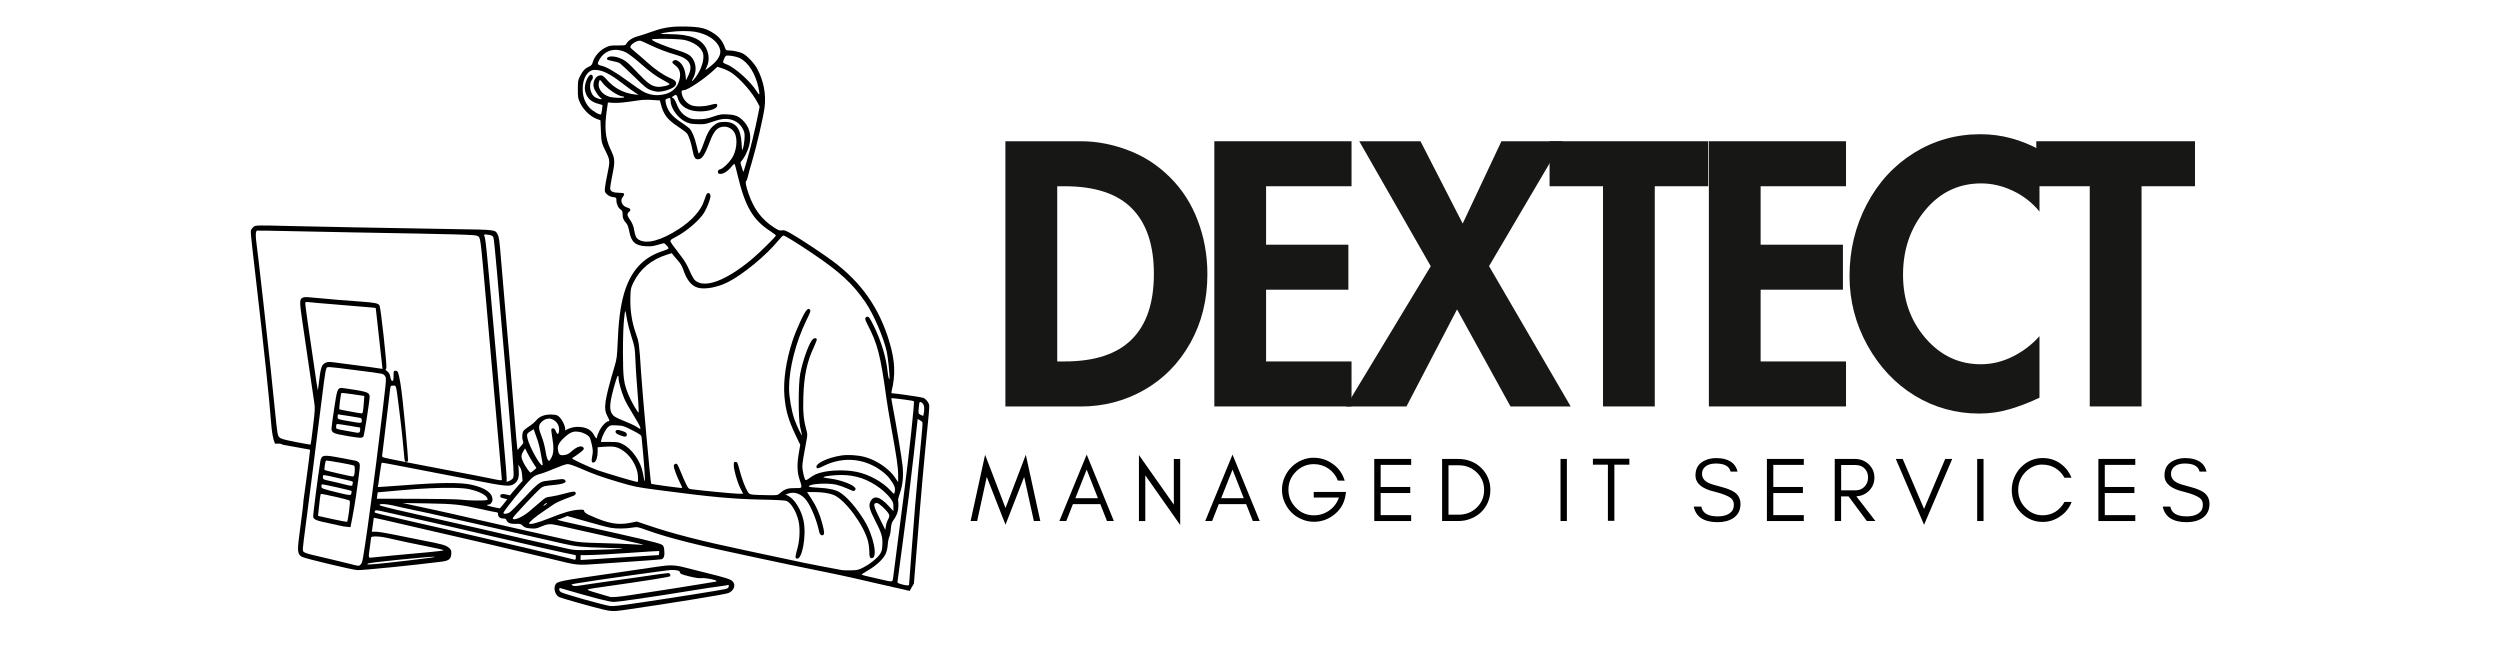 <?xml version="1.0" encoding="utf-8"?>
<!-- Generator: Adobe Illustrator 30.0.0, SVG Export Plug-In . SVG Version: 9.03 Build 0)  -->
<svg version="1.0" id="Layer_1" xmlns="http://www.w3.org/2000/svg" xmlns:xlink="http://www.w3.org/1999/xlink" x="0px" y="0px"
	 viewBox="0 0 500 129" style="enable-background:new 0 0 500 129;" xml:space="preserve">
<style type="text/css">
	.st0{clip-path:url(#SVGID_00000083055690905586283040000010618849127671299224_);}
	.st1{clip-path:url(#SVGID_00000176722221192588839520000012893132315064839823_);}
	.st2{clip-path:url(#SVGID_00000160164425546242999110000016831228178213128861_);}
	.st3{clip-path:url(#SVGID_00000096738390880427034520000004242705360298245295_);}
	.st4{fill:#171716;}
	.st5{clip-path:url(#SVGID_00000131343293967643736110000017513946768110207628_);}
</style>
<path d="M123.93,87.02c-0.64-0.26-0.82-0.41-0.82-0.68c-0.01-0.44,0.53-0.46,1.55-0.07c0.57,0.22,0.7,0.34,0.7,0.65
	C125.37,87.42,124.99,87.45,123.93,87.02z"/>
<path d="M69.41,87.19c-2.77-0.47-3.11-0.64-3.11-1.49c0-0.22,0.24-2.01,0.53-3.96c0.56-3.79,0.69-4.15,1.48-4.15
	c0.22,0,1.45,0.18,2.74,0.39c2.47,0.41,2.88,0.6,2.88,1.38c0,0.81-1.09,7.78-1.24,7.95C72.39,87.65,72.04,87.64,69.41,87.19z
	 M72.03,86.02c0.03-0.28,0.01-0.51-0.04-0.51s-1.07-0.17-2.29-0.39c-1.21-0.21-2.27-0.35-2.34-0.3c-0.08,0.05-0.14,0.28-0.14,0.53
	c0,0.44,0.02,0.45,1.44,0.7c0.79,0.14,1.76,0.31,2.14,0.39C71.83,86.64,71.97,86.59,72.03,86.02z M72.36,84.12
	c0-0.35-0.08-0.48-0.35-0.55c-0.35-0.08-4.24-0.7-4.4-0.7c-0.05,0-0.08,0.21-0.08,0.46c0,0.54-0.07,0.51,2.34,0.92
	C72.3,84.68,72.36,84.68,72.36,84.12z M72.57,82.36c0.05-0.19,0.14-0.98,0.19-1.76l0.1-1.41l-2.23-0.33
	c-1.22-0.18-2.28-0.3-2.34-0.27c-0.13,0.08-0.52,3.16-0.41,3.27c0.07,0.07,3.84,0.77,4.42,0.82C72.41,82.71,72.53,82.56,72.57,82.36
	z"/>
<path d="M70.09,105.44l-1.41-0.16c-0.33-0.04-1.65-0.38-2.93-0.64c-2.42-0.5-2.94-0.7-3.11-1.22c-0.08-0.24,0.92-8.02,1.41-11.05
	c0.23-1.42,0.53-1.47,4.04-0.8c1.28,0.24,2.59,0.49,2.92,0.55c0.37,0.06,0.67,0.24,0.83,0.47c0.23,0.35,0.18,0.81-0.62,6.48
	C70.73,102.44,70.09,105.44,70.09,105.44z M69.81,102.26c0.17-1.26,0.21-2.04,0.12-2.14c-0.18-0.18-5.66-1.44-5.77-1.33
	c-0.08,0.08-0.28,1.56-0.45,3.37l-0.1,1.02l2.86,0.63c1.57,0.35,2.91,0.59,2.97,0.54C69.49,104.3,69.66,103.36,69.81,102.26z
	 M70.28,98.65c0.05-0.21,0.06-0.43,0.02-0.47c-0.09-0.09-5.49-1.31-5.81-1.31c-0.14,0-0.22,0.16-0.22,0.39c0,0.44,0.17,0.5,3.5,1.31
	C70.13,99.13,70.16,99.13,70.28,98.65z M70.49,96.96c0-0.12,0.04-0.32,0.09-0.45c0.07-0.18-0.19-0.29-1.13-0.49
	c-0.67-0.15-1.74-0.39-2.38-0.54c-0.64-0.16-1.47-0.33-1.83-0.39c-0.66-0.11-0.66-0.1-0.66,0.34c0,0.45,0.01,0.46,1.59,0.8
	c0.88,0.19,2.08,0.47,2.69,0.64C70.21,97.22,70.49,97.24,70.49,96.96z M70.86,94.96c0.05-0.19,0.09-0.68,0.1-1.08
	c0-0.56-0.06-0.75-0.27-0.81c-0.79-0.23-5.35-1.03-5.48-0.95c-0.16,0.1-0.41,1.76-0.28,1.89c0.09,0.09,5.17,1.26,5.58,1.29
	C70.66,95.31,70.81,95.16,70.86,94.96z"/>
<g>
	<defs>
		<rect id="SVGID_1_" x="185.33" y="118" width="0.67" height="1.33"/>
	</defs>
	<clipPath id="SVGID_00000130622275904900912150000003551658920863810443_">
		<use xlink:href="#SVGID_1_"  style="overflow:visible;"/>
	</clipPath>
	<g style="clip-path:url(#SVGID_00000130622275904900912150000003551658920863810443_);">
		<path d="M185.94,118.51c-0.02,0.05-0.03,0.1-0.04,0.15c0.01,0,0.01,0,0.02,0.01C185.94,118.61,185.95,118.56,185.94,118.51
			C185.94,118.51,185.94,118.51,185.94,118.51z"/>
	</g>
</g>
<g>
	<defs>
		<rect id="SVGID_00000101805993143733671710000001034339191115239072_" x="50" y="5.3" width="136" height="114.04"/>
	</defs>
	<clipPath id="SVGID_00000172401461665117775430000015882357678342408625_">
		<use xlink:href="#SVGID_00000101805993143733671710000001034339191115239072_"  style="overflow:visible;"/>
	</clipPath>
	<g style="clip-path:url(#SVGID_00000172401461665117775430000015882357678342408625_);">
		<path d="M136.17,5.3c-2.31,0.01-3.91,0.33-6.17,1.16c-0.83,0.31-1.95,0.67-2.49,0.81c-1.02,0.27-1.97,0.9-2.23,1.48
			c-0.15,0.32-0.26,0.34-1.75,0.34c-1.47-0.01-1.66,0.03-2.51,0.46c-1.1,0.56-2.11,1.72-2.43,2.78c-0.18,0.62-0.31,0.78-0.84,1.02
			c-0.78,0.35-1.18,0.78-1.74,1.88c-0.41,0.79-0.44,0.98-0.44,2.64c0,1.7,0.03,1.84,0.51,2.82c0.64,1.3,2.01,2.62,3.19,3.06
			l0.82,0.31l0.09,2.16c0.1,2.3,0.13,2.39,1.08,4.3c0.74,1.49,0.75,1.78,0.21,4.33c-0.22,1.05-0.44,2.28-0.48,2.72
			c-0.08,0.74-0.05,0.85,0.38,1.27c0.32,0.32,0.69,0.49,1.19,0.57c0.7,0.1,0.72,0.13,0.72,0.64c0,0.74,0.36,1.54,0.84,1.85
			c0.33,0.22,0.4,0.39,0.4,0.96c0,0.76,0.17,1.17,0.72,1.76c0.25,0.27,0.44,0.78,0.6,1.62c0.42,2.19,1.22,2.9,3.39,3.01
			c0.91,0.05,1.46-0.02,2.28-0.27c0.59-0.18,1.16-0.33,1.26-0.33c0.21,0,0.93,0.78,0.94,1.02c0,0.09-0.57,0.35-1.28,0.58
			c-3.88,1.26-6.34,4.01-7.64,8.51c-0.72,2.51-1.1,5.49-1.28,10.18c-0.09,2.24-0.17,2.87-0.54,4.12c-2.12,7.22-2.33,8.66-1.46,10.24
			c0.42,0.78,0.45,0.95,0.17,0.95c-0.44,0-1.37,0.99-1.82,1.94c-0.26,0.54-0.47,1.1-0.47,1.23c0,0.41-0.21,0.28-0.54-0.33
			c-0.42-0.78-1.06-1.51-2.69-1.69c-1.65-0.19-2.85,0.52-3.16,0.72c0.29-0.48-0.7-2.99-1.92-3.15c-1.29-0.17-2.88-0.09-3.86,1.12
			c-0.28,0.34-0.91,0.87-1.39,1.17s-0.99,0.71-1.14,0.92c-0.28,0.43-0.33,1.41-0.1,2.01c0.1,0.28,0.09,0.45-0.04,0.59
			c-0.1,0.11-0.38,0.43-0.61,0.71l-0.42,0.51l-0.08-0.51c-0.05-0.28-0.27-2.68-0.48-5.33c-0.45-5.58-1.1-13.16-1.86-21.77
			c-0.3-3.33-0.68-7.81-0.85-9.95c-0.37-4.5-0.43-4.98-0.73-5.56c-0.49-0.95-0.3-0.93-8.58-1.06c-15.46-0.26-26.45-0.46-33-0.62
			c-6.17-0.16-6.77-0.15-7.13,0.09c-0.21,0.14-0.46,0.42-0.56,0.62c-0.18,0.38-0.18,0.35,0.95,10.11
			c1.69,14.58,2.64,23.54,2.98,28.07c0.18,2.39,0.39,3.6,0.81,4.64h0.68c0.07,0,0.15-0.01,0.22-0.01c0.04,0,0.08,0,0.12,0.01
			c0.11,0.02,0.21,0.05,0.31,0.09c0.24,0.09,0.11,0.14,0.22,0.09c0.03,0.02,0.07,0.03,0.1,0.05l0.16,0.03
			c0.3,0.06,1.6,0.29,2.88,0.52l2.33,0.42l-0.05,0.55c-0.12,1.36-1.28,9.7-1.28,9.7c0,0.49-0.18,1.97-0.86,7.17
			c-0.39,2.92-0.29,3.57,0.61,4.03c0.72,0.36,10.17,2.62,11.07,2.64c1.2,0.03,11.3-0.99,16.89-1.7c1.46-0.19,1.87-0.57,1.87-1.77
			c0-0.48-0.09-0.68-0.48-1c-0.61-0.52-1.37-0.73-5.28-1.48c-1.76-0.34-4.37-0.86-5.81-1.17c-1.44-0.3-3.01-0.55-3.48-0.55h-0.86
			l0.09-0.51c0.05-0.28,0.13-0.91,0.19-1.4c0.06-0.49,0.12-0.9,0.15-0.9c0.08,0,4.27,0.95,6.15,1.4c1.07,0.26,3.34,0.78,5.06,1.17
			c6.71,1.52,17.58,4.06,24.36,5.7c5.53,1.34,4.76,1.27,10.04,0.91c8.23-0.55,11.51-0.8,11.88-0.87c0.5-0.11,0.7-0.75,0.58-1.82
			c-0.09-0.78-0.17-0.93-0.55-1.13c-0.7-0.36-4.18-1.19-16.41-3.89c-3.28-0.72-4.3-0.97-4.4-1.07c-0.05-0.05,0.03-0.09,0.18-0.09
			c0.15,0,0.61-0.15,1.03-0.33l0.76-0.32l2.46,0.7c3.71,1.06,5.33,1.49,6.26,1.66c1.12,0.2,2.89,0.19,4.2-0.03
			c1.07-0.18,1.08-0.18,2.84,0.45c4.62,1.66,10.06,3.03,22.47,5.64c2.4,0.51,5.2,1.1,6.22,1.32c1.03,0.22,3.92,0.82,6.43,1.32
			c2.51,0.51,5.45,1.13,6.54,1.39c1.09,0.26,3.38,0.79,5.09,1.17c1.92,0.42,4.14,0.94,5.97,1.36c0.24-0.49,0.54-0.95,0.82-1.43
			l0.05-0.44c0.05-0.57,0.34-4.15,0.65-7.96c0.8-10.17,1.32-15.93,2.27-25.3c0.1-0.96,0.14-1.91,0.09-2.11
			c-0.14-0.53-0.7-1.2-1.17-1.38c-0.35-0.14-5.64-0.91-6.22-0.91c-0.16,0-0.18-0.11-0.11-0.43c0.82-3.27,0.68-6.15-0.48-9.97
			c-2.03-6.7-5.59-11.77-11.21-15.97c-2.08-1.55-6.41-4.42-8.33-5.52c-1.18-0.67-1.46-0.78-1.92-0.69c-0.46,0.09-0.69,0-1.67-0.64
			c-2.36-1.54-3.91-3.59-4.96-6.59c-0.59-1.67-0.74-2.53-0.47-2.7c0.07-0.04,0.22-0.48,0.33-0.98s0.46-1.78,0.79-2.84
			c0.89-2.94,2.31-9.12,2.52-10.89c0.31-2.64-0.19-5.24-1.46-7.65c-0.58-1.11-2.11-2.73-2.96-3.12c-0.66-0.31-1.94-0.58-2.76-0.58
			c-0.53,0-0.58-0.04-0.83-0.75c-0.4-1.11-1.11-1.99-2.18-2.68c-1.56-1.01-2.61-1.27-5.49-1.35C136.84,5.31,136.49,5.3,136.17,5.3z
			 M136.59,6.21c1.93,0,2.85,0.14,4.13,0.61c1.8,0.67,3.07,1.9,3.32,3.2c0.17,0.92-0.44,2.01-1.73,3.06c-0.6,0.49-1.14,0.9-1.19,0.9
			c-0.05,0,0.06-0.29,0.24-0.65c0.52-0.99,0.48-2.43-0.08-3.58c-0.99-2.01-3.23-2.9-7.33-2.92c-1.02,0-1.82-0.04-1.78-0.08
			C132.38,6.54,135.07,6.21,136.59,6.21z M132.17,7.76c1.65-0.01,3.94,0.07,4.67,0.22c1.81,0.39,3.29,1.39,3.72,2.53
			c0.42,1.1-0.23,3.36-1.44,4.95c-0.69,0.92-0.97,1-0.48,0.14c0.87-1.56,0.53-3.61-0.77-4.56c-0.34-0.24-1.22-0.64-1.96-0.86
			c-2.83-0.88-5.69-2.05-5.54-2.28C130.42,7.81,131.18,7.77,132.17,7.76z M128.02,8.14c0.05,0.01,0.09,0.01,0.13,0.03
			c0.18,0.05,1.04,0.43,1.89,0.84c1.62,0.78,3.55,1.51,5.14,1.95c2.76,0.78,3.51,2.07,2.45,4.23l-0.43,0.88l-0.09-1.01
			c-0.14-1.51-0.88-2.71-1.88-3.03c-0.32-0.1-0.76,0.16-0.76,0.45c0.01,0.1,0.25,0.35,0.55,0.57c1.05,0.75,1.28,1.89,0.68,3.49
			c-0.39,1.02-1.25,1.83-2.31,2.17c-1.6,0.51-3.12,0.41-4.55-0.28c-0.47-0.23-1.94-1.22-3.26-2.2c-2.43-1.8-4.37-2.92-5.38-3.11
			c-0.73-0.14-0.8-0.39-0.31-1.22c1.11-1.9,3.19-2.45,5.32-1.41c0.44,0.22,1.59,1.08,2.54,1.91c2.34,2.04,3.41,2.84,4.85,3.6
			c0.67,0.36,1.26,0.71,1.3,0.78c0.16,0.25-1.62,0.68-2.44,0.58c-1.18-0.14-1.91-0.67-4.08-2.96c-1.62-1.72-2.17-2.2-2.98-2.59
			c-1.49-0.73-3.22-0.69-2.97,0.08c0.03,0.08,0.49,0.22,1.05,0.32c0.55,0.09,1.18,0.27,1.39,0.38c0.21,0.12,1.51,1.31,2.88,2.65
			c2.15,2.11,2.61,2.49,3.39,2.78c0.49,0.19,1.16,0.33,1.48,0.33c1.29-0.01,3.16-0.69,3.47-1.26c0.33-0.61,0.06-0.99-1-1.45
			c-1.41-0.6-3.1-1.76-4.71-3.23c-0.76-0.69-1.82-1.61-2.35-2.03c-0.54-0.42-0.97-0.85-0.97-0.96
			C126.07,8.89,127.34,8.08,128.02,8.14z M145.45,11.11c0.59-0.04,1.96,0.23,2.53,0.52c1.7,0.87,3.07,3.03,3.7,5.84
			c0.34,1.56,0.25,1.78-0.35,0.79c-1.2-1.96-4.39-4.81-6.02-5.39c-0.33-0.11-0.63-0.29-0.67-0.38c-0.09-0.24,0.37-1.27,0.6-1.35
			C145.3,11.13,145.37,11.12,145.45,11.11z M143.47,13.36l0.99,0.31c0.55,0.17,1.38,0.57,1.85,0.89c1.77,1.2,4.2,3.99,5.23,6.01
			l0.39,0.75l-0.25,1.27c-0.59,3.06-1.62,7.3-2.36,9.75c-0.3,0.98-0.57,1.86-0.59,1.94c-0.06,0.19-0.16-0.06-0.46-1.08
			c-0.22-0.72-0.21-0.79,0.08-1.06c0.17-0.16,0.51-0.69,0.76-1.18c1.38-2.73,1.23-5.03-0.43-6.77c-0.9-0.94-1.61-1.23-3.17-1.31
			c-1.22-0.06-1.5-0.02-2.88,0.45c-1.27,0.43-1.76,0.52-2.92,0.52c-1.23,0.01-1.51-0.05-2.2-0.42c-1.02-0.53-1.66-1.31-2.19-2.66
			c-0.27-0.67-0.54-1.11-0.73-1.18c-0.29-0.1-0.29-0.12,0.07-0.37c0.56-0.39,0.68-0.33,0.92,0.47c0.49,1.65,2.18,2.62,4.52,2.59
			c1.78-0.02,3.35-0.56,3.35-1.15c0-0.46-0.18-0.47-1.55-0.1c-1.18,0.32-2.88,0.33-3.63,0.02c-0.88-0.36-1.57-1.12-1.83-2
			c-0.24-0.81-0.16-1.02,0.4-1.03c0.71-0.02,3.9-2.14,5.79-3.88L143.47,13.36z M118.93,13.98c1.5,0,2.93,0.69,5.52,2.67
			c0.82,0.63,1.89,1.41,2.38,1.74l0.89,0.59l-0.85-0.1c-2.1-0.24-4.07-1.28-5.45-2.87c-0.68-0.79-0.91-0.94-1.32-0.94
			c-0.95,0-1.65,1.28-1.33,2.46c0.17,0.62,1.09,1.96,1.44,2.09c0.11,0.04,0.15,0.12,0.08,0.2c-0.07,0.07-0.45-0.01-0.86-0.18
			c-0.59-0.24-0.81-0.44-1.1-1c-0.43-0.84-0.41-2.13,0.04-2.63c0.35-0.39,0.22-1.15-0.19-1.07c-0.65,0.12-1.38,2.05-1.18,3.11
			c0.27,1.4,1.02,2.21,2.44,2.64l1.07,0.32l-0.1,0.88c-0.06,0.48-0.16,0.92-0.21,0.98c-0.21,0.21-1.74-0.69-2.35-1.38
			c-0.9-1.02-1.31-2.18-1.31-3.71C116.51,15.63,117.55,13.98,118.93,13.98z M119.98,16.03c0.1-0.02,0.22,0.1,0.4,0.36
			c0.75,1.14,3.23,2.88,4.12,2.88c0.18,0,0.33,0.07,0.33,0.16c0,0.23-2.14,0.17-2.96-0.08c-1.44-0.45-2.33-1.63-2.11-2.81
			C119.82,16.22,119.89,16.05,119.98,16.03z M133.93,19.6c0.15,0.01,0.17,0.17,0.18,0.59c0.05,1.47,1.45,3.41,2.98,4.16
			c0.72,0.35,1.13,0.44,2.36,0.48c1.38,0.06,1.6,0.02,3.11-0.5c1.17-0.4,1.9-0.56,2.57-0.55c1.56,0,2.88,0.8,3.5,2.13
			c0.3,0.62,0.33,0.91,0.27,1.91c-0.05,0.64-0.17,1.45-0.29,1.79c-0.2,0.61-0.2,0.6-0.3-1.01c-0.18-2.97-1.19-4.23-3.41-4.22
			c-1.07,0.01-1.52,0.17-2.25,0.81c-0.73,0.64-1.2,1.45-1.79,3.13c-0.6,1.73-1.05,2.61-1.17,2.3c-0.05-0.12-0.23-0.86-0.41-1.63
			c-0.36-1.54-0.88-2.77-1.39-3.3c-0.18-0.19-0.92-0.73-1.63-1.2c-1.97-1.3-2.82-2.39-3.12-4.02c-0.1-0.53-0.07-0.6,0.3-0.74
			C133.69,19.65,133.83,19.6,133.93,19.6z M129.57,19.95c0.26,0.01,0.53,0.02,0.82,0.04l1.59,0.1l0.16,0.64
			c0.54,2.14,1.32,3.19,3.42,4.56c0.81,0.53,1.64,1.16,1.83,1.4c0.39,0.47,0.84,1.88,1.14,3.46c0.24,1.29,0.49,1.71,1.06,1.71
			c0.81,0,1.36-0.82,2.39-3.56c0.82-2.19,1.57-2.97,2.88-2.97c0.84,0,1.62,0.47,2.04,1.22c0.71,1.26,0.42,3.76-0.6,5.23
			c-0.66,0.96-1.73,1.94-2.25,2.08c-0.36,0.09-0.47,0.21-0.47,0.5c0,0.31,0.09,0.39,0.46,0.42c0.6,0.06,1.54-0.55,2.26-1.45
			c0.35-0.44,0.58-0.61,0.64-0.49c0.06,0.1,0.3,0.99,0.53,1.98c1.55,6.52,3.07,9.13,6.66,11.46c0.58,0.38,1.05,0.74,1.05,0.82
			c0,0.22-3.21,3.4-4.76,4.7c-2.95,2.48-5.8,4.18-7.92,4.71c-1.61,0.4-2.77,0.24-3.53-0.48c-0.24-0.23-0.73-1.11-1.09-1.96
			c-0.47-1.1-0.97-1.96-1.77-2.97c-0.61-0.78-1.35-1.77-1.64-2.18c-0.59-0.86-0.59-0.87,0.69-1.53c2.11-1.09,4.76-3.35,5.66-4.85
			c0.62-1.04,1.27-2.73,1.27-3.35c0-0.5-0.42-0.76-0.71-0.44c-0.1,0.11-0.34,0.72-0.54,1.34c-0.6,1.93-2.46,4.03-5.05,5.7
			c-3.55,2.31-6.44,3.08-8,2.17c-0.57-0.34-0.74-0.7-0.97-2.02c-0.12-0.74-0.35-1.28-0.8-1.96c-0.55-0.81-0.6-0.98-0.45-1.31
			c0.09-0.21,0.24-0.38,0.33-0.38s0.16-0.14,0.16-0.31c0-0.22-0.16-0.35-0.62-0.47c-0.99-0.27-1.49-1.36-0.93-2.06
			c0.56-0.71,0.43-0.89-0.67-0.89c-1.18-0.01-1.73-0.25-1.8-0.81c-0.03-0.22,0.15-1.34,0.38-2.48c0.63-3.05,0.6-3.49-0.29-5.35
			c-1.1-2.31-1.29-4.43-0.72-8.24l0.18-1.19l0.87,0.07c0.96,0.08,2.39-0.05,4.77-0.42C128.07,20,128.79,19.94,129.57,19.95z
			 M51.92,46.13c0.78-0.01,2.42,0.02,4.26,0.06c2.44,0.06,8.95,0.19,14.47,0.29c21.35,0.37,24.46,0.46,24.84,0.7
			c0.64,0.42,0.55-0.21,1.69,12.6c0.3,3.33,0.65,7.32,0.78,8.86c0.29,3.34,0.93,10.65,1.79,20.18c0.34,3.83,0.62,7.03,0.62,7.11
			c0,0.21-0.27,0.18-2.26-0.24c-0.94-0.2-4.16-0.83-7.16-1.39c-7.01-1.32-13.22-2.54-13.98-2.74c-0.58-0.15-0.59-0.17-0.51-0.73
			c0.05-0.32,0.27-2.05,0.47-3.84c0.49-4.24,0.99-8.38,1.1-9.21c0.08-0.63,0.11-0.66,0.61-0.66c0.62,0,0.55-0.27,1.09,3.96
			c1.38,10.73,0.96,11.21,1.45,11.28c0.19,0.03,0.38-0.05,0.42-0.17c0.1-0.26-1.04-12.8-1.51-15.47c-0.42-2.38-0.49-2.57-0.98-2.57
			c-0.38,0-0.4,0.04-0.4,1.01c0,0.78-0.05,1.02-0.22,1.02c-0.23,0-0.3-0.16-0.48-1.05c-0.08-0.43-0.48-0.89-0.94-1.15
			c0.12-0.07,0.18-0.22,0.21-0.5c0.08-0.83-1.12-11.93-1.38-12.39c-0.23-0.43-0.99-0.58-3.73-0.77c-2.59-0.18-6.78-0.52-9.62-0.8
			c-1.54-0.15-1.81-0.14-2.14,0.08c-0.51,0.33-0.5,0.9,0.09,4.91c0.26,1.76,0.85,5.81,1.32,9.02c0.46,3.21,0.93,6.35,1.03,6.99
			c0.17,1.04,0.14,1.58-0.24,4.74c-0.23,1.97-0.45,3.61-0.49,3.65c-0.04,0.04-1.38-0.19-2.97-0.51c-2.4-0.47-2.97-0.63-3.28-0.94
			c-0.35-0.34-0.4-0.66-0.83-4.86c-0.26-2.47-0.67-6.53-0.93-9.01c-0.54-5.21-2.58-23.31-2.8-24.8c-0.24-1.67-0.2-2.6,0.12-2.68
			C51.51,46.13,51.67,46.13,51.92,46.13z M96.99,46.89c0.08-0.01,0.18,0.01,0.32,0.02c1.02,0.12,1.22,0.21,1.38,0.62
			c0.09,0.23,0.4,3.29,0.7,6.8c0.3,3.51,0.71,8.27,0.92,10.58c1.04,11.55,2.22,25.83,2.36,28.49c0.09,1.84,0.07,2.09-0.17,2.36
			c-0.15,0.16-0.47,0.37-0.72,0.46l-0.45,0.16v-0.81c0-0.45-0.24-3.43-0.54-6.64s-0.65-7.2-0.78-8.86
			c-0.14-1.67-0.38-4.54-0.55-6.38c-0.28-3.12-0.76-8.44-1.31-14.7c-0.64-7.22-1.04-11.14-1.18-11.51
			C96.79,47.04,96.76,46.9,96.99,46.89z M156.68,47.1c0.29,0,2.65,1.45,5.65,3.47c5.65,3.8,8.2,6.14,10.78,9.91
			c1.62,2.38,3.67,7.15,4.26,9.94c0.21,1.02,0.55,4.17,0.54,5.07c-0.01,0.82-0.26,0.09-0.38-1.09c-0.28-2.84-1.29-6.19-2.77-9.21
			c-0.84-1.71-1.04-1.96-1.41-1.82c-0.43,0.17-0.4,0.48,0.15,1.53c2.02,3.87,2.6,6.12,3.79,14.79c0.18,1.29,0.6,3.84,0.94,5.68
			c1.08,5.89,1.4,8.11,1.4,9.61v1.46l-0.64-0.95c-1.19-1.79-3.79-3.53-6.14-4.12c-1.42-0.36-3.28-0.47-4.59-0.27
			c-2.97,0.45-5.58,1.81-4.86,2.53c0.1,0.1,0.54-0.05,1.26-0.41c3.14-1.58,6.59-1.67,9.66-0.23c1.44,0.67,2.82,1.71,3.55,2.66
			c1.07,1.4,1.28,1.99,1.04,2.89c-0.09,0.32-0.15,0.29-0.8-0.43c-1.53-1.7-4.29-3.22-6.75-3.73c-2.67-0.55-6.34-0.34-8.21,0.48
			c-0.37,0.16-0.95,0.52-1.3,0.79c-0.36,0.29-0.68,0.43-0.76,0.35c-0.23-0.22-0.62-1.94-0.62-2.7c0-0.64,0.27-2.33,0.85-5.35
			c0.19-0.96,0.18-1.18-0.08-2.1c-0.52-1.91-0.67-3.49-0.57-6.46c0.13-4.22,0.73-7.07,2.08-9.91c0.39-0.82,0.67-1.58,0.6-1.67
			c-0.19-0.31-0.68-0.18-0.98,0.26c-0.77,1.11-1.82,4.11-2.32,6.65c-0.4,2.01-0.41,8.95-0.02,10.65c0.15,0.64,0.31,1.34,0.35,1.56
			c0.17,0.74-1.06-1.8-1.51-3.11c-0.58-1.69-1.06-4.49-1.06-6.15c0-3.96,1.35-9.26,3.46-13.58c0.85-1.75,0.92-1.94,0.69-2.17
			c-0.22-0.22-0.28-0.22-0.59,0.06c-0.52,0.46-2.1,3.88-2.87,6.21c-1.29,3.92-1.88,7.96-1.61,11.07c0.25,2.86,0.78,4.71,2.21,7.72
			l0.95,1.99l-0.28,1.62c-0.39,2.29-0.35,3.84,0.14,5.29c0.6,1.8,0.62,1.76-0.89,1.74c-1.44-0.02-2.07,0.19-2.95,0.96
			c-0.56,0.48-0.56,0.48-2.25,0.46c-3.85-0.07-3.89-0.08-4.25-0.66c-0.54-0.86-1.19-2.59-1.65-4.34c-0.4-1.52-0.46-1.66-0.8-1.66
			c-0.33,0-0.37,0.07-0.36,0.66c0,0.96,0.68,3.36,1.32,4.62l0.55,1.09h-0.92c-0.79,0-7.05-0.59-9.26-0.88
			c-0.74-0.09-0.75-0.1-1.26-1.12c-0.28-0.57-0.74-1.62-1.03-2.35c-0.29-0.73-0.6-1.41-0.7-1.52c-0.26-0.29-0.7-0.07-0.7,0.35
			c0,0.44,0.63,2.12,1.26,3.37c0.27,0.52,0.45,0.97,0.42,0.99c-0.08,0.08-6.1-0.73-6.21-0.84c-0.11-0.11-1.76-18.24-2.01-22.18
			c-0.38-5.91-0.4-6.09-1.07-7.96c-0.78-2.18-1.16-4.68-1.07-7.2c0.05-1.69,0.09-1.85,0.63-2.95c1.32-2.69,3.6-4.57,6.72-5.54
			l0.92-0.29l0.48,0.6c0.27,0.33,0.71,0.86,0.99,1.17c0.28,0.31,0.65,0.97,0.82,1.49c0.72,2.15,1.65,3.29,2.94,3.65
			c1.42,0.4,3.92-0.07,5.98-1.1c3.03-1.52,7.72-5.4,10.11-8.34C156.12,47.54,156.57,47.1,156.68,47.1z M61.39,60.39
			c0.06,0,0.12,0.01,0.19,0.02c0.24,0.04,3.03,0.29,6.19,0.54c3.17,0.26,6.12,0.51,6.57,0.55l0.8,0.09l0.09,0.73
			c0.34,2.76,1.2,11.13,1.27,11.43c0.01,0.01,0.01,0.02,0.01,0.03c-0.7-0.13-2.68-0.4-9.9-1.33c-0.8-0.1-1.11-0.08-1.54,0.12
			c-0.79,0.38-0.95,0.93-1.38,4.67c-0.05,0.45-0.11,0.8-0.14,0.77c-0.03-0.03-0.37-2.25-0.75-4.94c-0.39-2.69-0.95-6.56-1.26-8.61
			c-0.3-2.05-0.52-3.81-0.48-3.92C61.1,60.43,61.22,60.39,61.39,60.39z M125.06,62.22c0.07,0.04,0.17,0.66,0.38,1.91
			c0.1,0.6,0.48,2.03,0.85,3.19c0.64,1.97,0.68,2.24,0.78,4.43c0.05,1.28,0.16,3.14,0.24,4.12c0.08,0.98,0.23,2.86,0.32,4.17
			s0.14,2.42,0.1,2.46c-0.14,0.14-1.48-2.19-2.03-3.52c-0.97-2.37-1.1-3.38-1.11-8.55c0-2.97,0.08-5.3,0.22-6.61
			C124.94,62.73,124.99,62.19,125.06,62.22z M65.99,73.42c0.72,0.04,2.23,0.24,5.52,0.66c5.3,0.67,5.17,0.65,5.47,1.11
			c0.36,0.56,0.47-0.51-1.75,17.47c-0.39,3.12-1.16,8.85-1.7,12.74c-0.9,6.28-1.04,7.1-1.34,7.43c-0.41,0.43-0.32,0.43-2.08-0.02
			c-1.65-0.42-5.46-1.33-7.55-1.81c-0.81-0.18-1.61-0.45-1.77-0.59c-0.33-0.29-0.35-0.04,0.36-5.46c1.03-7.88,1.75-13.56,2.5-19.59
			c1.16-9.34,1.4-11.07,1.59-11.56C65.34,73.53,65.27,73.39,65.99,73.42z M123.61,75.15c0.08,0.01,0.12,0.21,0.12,0.64
			c0,0.62,0.61,2.75,1.14,3.96c0.28,0.65,1.08,2.09,1.78,3.2c0.69,1.11,1.31,2.21,1.37,2.45c0.12,0.51,0.16,0.52-0.71-0.05
			c-0.39-0.25-1.52-0.78-2.52-1.17c-1.3-0.51-1.94-0.84-2.21-1.17c-0.85-1.01-0.73-2.43,0.59-6.88
			C123.36,75.47,123.52,75.15,123.61,75.15z M178.49,79.64c0.88,0.06,4.17,0.49,4.28,0.59c0.18,0.15-0.9,10.16-2.07,19.28
			c-0.17,1.33-0.56,4.27-0.85,6.53c-0.3,2.27-0.68,5.28-0.86,6.69c-0.17,1.41-0.35,2.79-0.4,3.07c-0.09,0.59-0.2,0.6-1.93,0.19
			c-0.64-0.16-1.89-0.44-2.77-0.63c-0.88-0.19-1.59-0.4-1.59-0.44c0.01-0.05,0.61-0.44,1.35-0.87c1.6-0.93,2.96-2.2,3.46-3.24
			c0.23-0.48,0.39-1.16,0.44-1.86c0.04-0.61,0.18-1.31,0.31-1.56c0.12-0.24,0.27-0.97,0.31-1.6c0.07-0.88,0.18-1.28,0.45-1.66
			c0.95-1.28,1.2-2.32,1-4.15c-0.02-0.13,0.16-0.76,0.38-1.4c0.54-1.55,0.71-3.27,0.53-5.29c-0.12-1.39-1.3-8.45-2.07-12.44
			c-0.12-0.64-0.2-1.19-0.18-1.21C178.3,79.63,178.37,79.63,178.49,79.64z M184.01,80.39c0.05-0.01,0.1,0.02,0.18,0.05
			c0.53,0.2,0.74,0.82,0.63,1.8c-0.06,0.52-0.15,0.95-0.2,0.94c-0.05-0.01-0.29-0.11-0.54-0.24c-0.43-0.23-0.43-0.24-0.33-1.35
			C183.84,80.64,183.87,80.4,184.01,80.39z M109.84,83.71c0.22,0.01,0.44,0.07,0.66,0.17c1.04,0.47,1.5,1.51,1.27,2.55
			c-0.18,0.82-0.55,0.04-0.68-0.34c-0.14-0.41-0.62-0.57-0.81-0.26c-0.05,0.08,0.02,0.77,0.15,1.52c0.37,2.11,0.32,3.38-0.16,4.19
			c-0.44,0.76-0.44,0.75-0.65,0.48c-0.22-0.27-0.31-0.61-0.58-2.17c-0.13-0.74-0.45-1.9-0.72-2.56c-0.65-1.6-0.66-2.22-0.07-2.84
			c0.43-0.44,0.9-0.69,1.38-0.72C109.69,83.71,109.77,83.71,109.84,83.71z M183.55,83.83c0.18,0.02,0.88,0.47,0.94,0.64
			c0.05,0.11-0.05,1.5-0.21,3.08c-0.31,3.07-0.97,10.23-1.23,13.29c-0.17,1.94-1.24,15.93-1.24,16.13c0,0.19-0.78,0.12-1.6-0.14
			c-0.75-0.23-0.76-0.23-0.67-0.8c0.05-0.32,0.48-3.55,0.96-7.19c0.47-3.63,1.04-7.9,1.25-9.48c0.29-2.17,1.78-15.14,1.78-15.5
			C183.51,83.84,183.53,83.83,183.55,83.83z M122.66,85.05c0.19,0.01,0.43,0.02,0.73,0.03c1.22,0.06,1.41,0.12,3.08,0.98
			c1.6,0.82,1.79,0.96,1.85,1.39c0.04,0.27,0.22,2.21,0.4,4.33c0.3,3.62,0.34,5.16,0.11,4.15c-0.05-0.21-0.17-0.84-0.27-1.4
			c-0.41-2.26-2.22-4.82-4.03-5.71c-0.8-0.4-1.03-0.43-2.62-0.43h-1.74l0.09-0.39c0.2-0.86,0.91-2.21,1.36-2.59
			C121.95,85.13,122.09,85.05,122.66,85.05z M106.75,85.84l0.1,0.34c0.06,0.19,0.3,0.88,0.55,1.54c0.25,0.66,0.56,1.84,0.69,2.64
			c0.14,0.8,0.3,1.71,0.38,2.03c0.08,0.32,0.08,0.62,0.01,0.67c-0.4,0.25-2.58-3.67-2.97-5.33c-0.21-0.91-0.14-1.06,0.73-1.57
			L106.75,85.84z M115.04,86.31c0.26-0.02,0.45,0.03,0.61,0.04c0.06,0.01,0.12,0.02,0.2,0.03c0.8,0.11,1.76,0.62,2.05,1.07
			c0.14,0.2,0.35,0.92,0.49,1.59c0.21,1.04,0.22,1.36,0.05,2.21c-0.21,1.05-0.09,1.4,0.39,1.22c0.39-0.15,0.7-1.09,0.7-2.1v-0.92
			l1.44-0.11c0.94-0.07,1.69-0.04,2.14,0.07c2.24,0.58,4.35,3.34,4.48,5.88c0.05,0.89,0.02,1.12-0.15,1.11
			c-0.36-0.03-6.26-1.78-7.79-2.31c-0.8-0.28-2.34-0.93-3.43-1.45c-1.9-0.91-1.97-0.95-1.6-1.14c0.21-0.11,0.81-0.53,1.32-0.92
			c0.81-0.62,0.91-0.76,0.77-1.02c-0.22-0.41-0.94-0.38-1.79,0.23c-1,0.72-0.99,0.99-1.85,1.18c-0.92,0.2-1.29,0.02-1.42-0.7
			c-0.14-0.71-0.37-1.44,1.56-3.08C114.03,86.49,114.61,86.33,115.04,86.31z M105.01,89.67l0.5,0.99c0.28,0.55,0.79,1.44,1.14,1.97
			l0.64,0.98l-0.53,0.45c-0.29,0.25-0.58,0.46-0.65,0.46c-0.18,0.01-1.05-1.24-1.46-2.09c-0.46-0.98-0.46-1.4,0-2.16L105.01,89.67z
			 M76.33,92.54c0.04-0.04,2.23,0.36,4.86,0.88c2.64,0.52,5.6,1.09,6.58,1.27s4.31,0.82,7.39,1.42c6,1.18,6.86,1.25,7.68,0.66
			c0.77-0.56,0.99-1.22,0.91-2.61l-0.08-1.23l0.34,0.53c0.23,0.36,0.36,0.88,0.42,1.62l0.08,1.09l-0.71,0.78
			c-0.39,0.43-0.95,1.08-1.26,1.45l-0.55,0.67l-0.73-0.17c-0.84-0.19-1.21-0.09-1.21,0.31c0,0.28,0.1,0.33,0.98,0.53l0.43,0.09
			l-0.71,0.93c-0.4,0.51-0.77,0.92-0.82,0.91c-1.36-0.24-2.52-0.53-2.52-0.63c0-0.07,0.13-0.12,0.29-0.12c0.41,0,0.8-0.49,0.8-0.99
			c0-1.34-1.43-2.36-4.18-2.98c-2.16-0.49-6.4-0.46-13.33,0.09c-1.03,0.08-2.67,0.2-3.64,0.26l-1.78,0.11l0.1-0.53
			c0.05-0.29,0.2-1.36,0.33-2.39C76.16,93.45,76.29,92.58,76.33,92.54z M113.54,92.82c0.36,0,1.3,0.32,2.47,0.83
			c2.47,1.09,4.43,1.8,7.57,2.72c3.44,1.02,3.53,1.03,8.17,1.65c10.28,1.36,14.89,1.79,20.62,1.9c3.36,0.07,4.7,0.15,5.01,0.3
			c0.89,0.45,1.88,2.13,2.32,3.95c0.33,1.33,0.26,3.73-0.16,5.29c-0.53,1.98-0.54,2.11-0.22,2.24c1.1,0.42,2.02-4.6,1.38-7.6
			c-0.44-2.1-1.77-4.26-3.01-4.9l-0.57-0.29l0.44-0.17c1.31-0.51,2.77,0.03,3.76,1.38c0.95,1.29,2.07,4.07,2.5,6.18
			c0.12,0.59,0.41,0.87,0.76,0.73c0.35-0.13,0.32-0.67-0.14-2.36c-0.52-1.94-1.15-3.38-2.18-4.95l-0.85-1.31h1.36
			c1.67,0.01,3.16,0.23,4.06,0.63c2.29,1.01,5.98,6.05,6.79,9.27c0.13,0.53,0.24,1.38,0.24,1.9c0,1.13,0.1,1.43,0.48,1.43
			c1.3,0,0.39-4.52-1.53-7.62c-1.59-2.56-3.47-4.71-4.88-5.56c-0.86-0.53-2.23-0.82-4.31-0.92c-1.28-0.06-1.9-0.15-1.86-0.27
			c0.18-0.53,3.78-0.73,5.55-0.32c0.55,0.13,1.56,0.49,2.24,0.8c1.2,0.54,1.25,0.55,1.46,0.27c0.19-0.26,0.16-0.34-0.24-0.7
			c-0.66-0.59-2.98-1.39-4.66-1.59c-0.79-0.09-1.44-0.22-1.44-0.27c0-0.2,2.05-0.46,3.59-0.46c2.92,0.01,5.34,0.84,7.8,2.69
			c0.66,0.49,1.52,1.32,1.91,1.84c0.65,0.86,0.71,1.02,0.71,1.82v0.88l-0.97-1.05c-1.78-1.91-2.95-2.19-3.63-0.87
			c-0.4,0.77-0.18,1.63,0.94,3.78c1.29,2.46,1.54,3.34,1.45,4.93c-0.06,1.04-0.14,1.32-0.53,1.88c-0.6,0.85-1.95,1.92-3.28,2.6
			c-0.96,0.49-1.2,0.55-2.46,0.57c-0.77,0.02-1.58-0.01-1.79-0.04c-1.64-0.29-6.41-1.21-7.55-1.45c-0.77-0.17-2.42-0.52-3.66-0.78
			c-3.36-0.72-4.78-1.02-7.71-1.64c-9.3-1.96-14.99-3.42-20.08-5.16l-2.03-0.69l-1.21,0.24c-2.63,0.53-4.56,0.18-8.24-1.5
			c-0.76-0.34-1.05-0.57-1.09-0.81c-0.04-0.3-0.13-0.32-1.02-0.29c-1.42,0.07-3.02,0.52-5.93,1.69c-2.46,0.98-4.07,1.39-4.07,1.03
			c0-0.26,1.35-1.39,2.8-2.35c0.73-0.49,1.62-1.1,1.98-1.36c0.59-0.43,1.73-0.94,3.81-1.69c0.53-0.19,0.74-0.35,0.74-0.56
			c0-0.5-0.4-0.49-2.22,0.01c-0.97,0.27-2.22,0.54-2.78,0.61c-0.98,0.12-1.07,0.16-2.25,1.21c-0.68,0.6-1.65,1.43-2.16,1.84
			c-1.48,1.18-3.19,1.86-3.19,1.25c0-0.24,4.87-5.44,5.68-6.06c0.42-0.32,0.79-0.41,2.35-0.55c2.21-0.2,2.97-0.56,2.33-1.08
			c-0.17-0.14-0.51-0.15-1.36-0.03c-0.62,0.09-1.61,0.2-2.19,0.26c-1.34,0.12-1.76,0.45-4.7,3.59c-1.2,1.28-2.4,2.48-2.66,2.67
			c-0.51,0.36-1.31,0.46-1.31,0.16c0-0.39,4.38-5.76,5.62-6.91c0.53-0.48,0.93-0.69,1.73-0.9c0.57-0.14,1.91-0.65,2.97-1.11
			C112.24,93.15,113.18,92.82,113.54,92.82z M90.47,97.57c1.53,0.02,2.72,0.11,3.44,0.27c1.62,0.36,2.99,0.99,3.4,1.56
			c0.27,0.38,0.29,0.48,0.11,0.59c-0.29,0.18-3.8,0.14-5.28-0.06c-0.65-0.09-4.66-0.17-8.97-0.17l-7.8-0.02l0.08-0.62
			c0.04-0.34,0.08-0.63,0.09-0.65s2.26-0.22,5-0.45C84.42,97.68,87.92,97.53,90.47,97.57z M109.34,100.59
			c0.06,0,0.06,0.05-0.01,0.16c-0.05,0.08-0.24,0.23-0.43,0.33c-0.34,0.18-0.34,0.18-0.05-0.16
			C109.04,100.72,109.25,100.59,109.34,100.59z M80.54,100.6l4.91,0.08c5.45,0.09,6.65,0.22,10.89,1.17
			c1.49,0.34,2.84,0.61,2.99,0.61c0.2,0,0.28,0.12,0.28,0.38c0,0.53,0.4,0.86,1.03,0.86c0.43,0,0.56,0.08,0.68,0.39
			c0.2,0.52,0.8,0.72,1.91,0.68c0.8-0.03,0.95,0.01,1.34,0.39c0.36,0.35,0.63,0.44,1.52,0.52c0.95,0.08,1.2,0.04,2.08-0.34
			c1.4-0.59,1.79-0.62,3.45-0.26c1.69,0.38,9.71,2.17,12.66,2.84c1.11,0.25,2.61,0.59,3.34,0.75c1.12,0.25,1.22,0.3,0.62,0.29
			c-0.39-0.01-1.36-0.06-2.18-0.12c-0.81-0.06-3.44-0.16-5.83-0.22c-3.68-0.09-4.61-0.17-5.99-0.47c-3.53-0.77-6.93-1.53-10.43-2.33
			c-2.01-0.46-5.55-1.27-7.86-1.79s-4.78-1.08-5.47-1.25c-0.7-0.17-2.28-0.52-3.51-0.78c-1.22-0.26-3.17-0.68-4.33-0.93L80.54,100.6
			z M175.38,100.6c0.46,0,2.31,1.8,2.46,2.38c0.06,0.23-0.03,0.57-0.22,0.91c-0.18,0.3-0.38,0.89-0.44,1.31l-0.12,0.77l-1.04-2.1
			C174.65,101.11,174.55,100.6,175.38,100.6z M76.39,100.81c0.6-0.02,1.72,0.14,2.83,0.42c0.64,0.16,2.22,0.51,3.51,0.77
			c1.28,0.27,2.76,0.58,3.27,0.7c0.52,0.12,2.06,0.47,3.43,0.77c1.37,0.3,3.26,0.72,4.2,0.94c2.02,0.46,6.83,1.56,12.99,2.95
			c2.44,0.55,5.17,1.17,6.07,1.38c2.56,0.58,3.67,0.69,8.33,0.82c3.48,0.09,4.08,0.14,2.96,0.22c-0.77,0.06-3.12,0.15-5.21,0.2
			c-3.62,0.09-3.9,0.07-5.45-0.28c-3.83-0.85-7.46-1.68-8.33-1.89c-3.02-0.73-12.88-2.98-20.16-4.6c-4.99-1.11-7.6-1.73-8.54-2.03
			c-0.39-0.12-0.47-0.2-0.31-0.3C76.04,100.84,76.18,100.82,76.39,100.81z M75.23,102.06c0.04-0.01,0.09-0.01,0.15,0
			c0.23,0.02,0.6,0.09,1.21,0.23c2.04,0.47,6.4,1.44,9.71,2.17c1.54,0.34,3.4,0.77,4.12,0.94c0.73,0.18,3.32,0.78,5.76,1.34
			c4.17,0.96,5.75,1.32,12.45,2.88c2.34,0.54,6.31,1.4,6.48,1.4c0.03,0,0.06,0.21,0.06,0.47c0,0.51-0.08,0.53-0.93,0.28
			c-0.59-0.17-6.7-1.65-8.88-2.15c-0.72-0.17-2.38-0.55-3.66-0.85c-1.29-0.31-3.7-0.87-5.37-1.26c-1.67-0.39-4.51-1.05-6.31-1.46
			c-1.8-0.42-5.15-1.19-7.44-1.7c-5.35-1.21-7.48-1.72-7.61-1.85c-0.06-0.05-0.05-0.19,0.02-0.31
			C75.04,102.11,75.1,102.07,75.23,102.06z M74.85,107.29c0.63-0.03,1.66,0.08,2.63,0.3c2.84,0.65,5.03,1.11,8.01,1.7
			c1.7,0.33,3.15,0.67,3.23,0.74c0.08,0.08-1.2,0.26-3.09,0.42c-1.78,0.15-4.98,0.44-7.12,0.65c-2.14,0.21-4.09,0.4-4.32,0.43
			c-0.52,0.07-0.52-0.02-0.19-2.3c0.12-0.85,0.23-1.64,0.23-1.75S74.47,107.31,74.85,107.29z M131.83,110.2v0.41
			c0,0.22-0.05,0.41-0.11,0.41c-0.07,0-2.85,0.17-6.19,0.39c-3.34,0.21-6.82,0.43-7.74,0.49l-1.67,0.1v-0.98h1.22
			c1.36,0,5.72-0.23,8.73-0.46c1.07-0.08,2.81-0.2,3.85-0.26L131.83,110.2z M86.76,111.35c0.74,0.03-0.61,0.22-5.13,0.75
			c-5.57,0.65-8.17,0.9-8.17,0.77c0-0.06,0.11-0.15,0.24-0.2C74.2,112.47,85.72,111.31,86.76,111.35z"/>
	</g>
</g>
<g>
	<defs>
		<rect id="SVGID_00000172424488206192301260000011486815888445854618_" x="110.67" y="112.67" width="37.33" height="9.63"/>
	</defs>
	<clipPath id="SVGID_00000067919815177471041690000016353494231379325098_">
		<use xlink:href="#SVGID_00000172424488206192301260000011486815888445854618_"  style="overflow:visible;"/>
	</clipPath>
	<g style="clip-path:url(#SVGID_00000067919815177471041690000016353494231379325098_);">
		<path d="M120.41,121.85c-1.98-0.47-8.25-2.25-8.58-2.43c-0.79-0.42-1.17-1.7-0.75-2.48c0.36-0.67,0.67-0.74,11.05-2.23
			c4.41-0.64,8.7-1.27,9.53-1.4c2.17-0.35,3.41-0.31,5.2,0.16c0.84,0.22,2.8,0.71,4.34,1.09c4,0.99,4.9,1.28,5.31,1.7
			c0.71,0.71,0.3,1.88-0.83,2.35c-0.66,0.28-11.98,2.11-20.98,3.41C122.66,122.3,122.18,122.28,120.41,121.85z M128.58,120.44
			c6.3-0.93,15.42-2.39,16.34-2.6c0.64-0.15,0.79-0.26,0.83-0.55c0.04-0.29-0.01-0.35-0.23-0.28c-0.16,0.05-0.92,0.17-1.69,0.27
			c-0.77,0.09-2.87,0.41-4.67,0.7c-9.51,1.54-15.45,2.4-16.44,2.4c-0.87,0-3.88-0.78-10.6-2.74c-0.42-0.12-0.35,0.51,0.08,0.79
			c0.52,0.34,8.58,2.61,9.84,2.77C122.74,121.27,123.64,121.17,128.58,120.44z M125.98,119.04c6.57-1,12.9-1.99,14.91-2.34
			c1.21-0.21,2.24-0.38,2.3-0.38c0.06,0,0.1-0.06,0.1-0.12c0-0.23-2.23-0.66-2.96-0.57c-0.48,0.06-1.26-0.06-2.49-0.36
			c-1.51-0.38-1.8-0.49-1.83-0.77c-0.06-0.36-0.57-0.51-1.72-0.51c-0.68,0-16.53,2.24-19.01,2.69c-1.12,0.2-1.15,0.22-0.75,0.42
			c0.35,0.17,0.73,0.15,2.41-0.14c1.1-0.18,3.05-0.46,4.33-0.63c1.29-0.16,3.77-0.51,5.53-0.77c4.51-0.66,6.58-0.95,6.88-0.95
			c0.29,0,0.52,0.45,0.33,0.64c-0.17,0.17-4.71,0.89-13.58,2.15c-2.73,0.39-3.04,0.45-2.86,0.61c0.08,0.07,1.05,0.39,2.17,0.7
			c1.11,0.32,2.09,0.6,2.18,0.64C122.31,119.5,123.64,119.4,125.98,119.04z"/>
	</g>
</g>
<g transform="matrix(1, 0, 0, 1, 145, 157)">
	<g>
		<defs>
			<rect id="SVGID_00000024703070033126155590000000314947070120536974_" x="48.33" y="-133.67" width="254.67" height="86.67"/>
		</defs>
		<clipPath id="SVGID_00000009579215273533949540000012551346572548477323_">
			<use xlink:href="#SVGID_00000024703070033126155590000000314947070120536974_"  style="overflow:visible;"/>
		</clipPath>
		<g style="clip-path:url(#SVGID_00000009579215273533949540000012551346572548477323_);">
			<g>
				<g transform="translate(2.967, 43.469)">
					<g>
						<path class="st4" d="M68.24-172.22c3.09,0,6.21,0.59,9.35,1.77c3.15,1.17,5.96,2.97,8.42,5.42c2.46,2.43,4.32,5.33,5.58,8.69
							c1.28,3.35,1.92,6.92,1.92,10.71c0,5.11-1.14,9.7-3.42,13.77c-2.28,4.06-5.36,7.19-9.25,9.4c-3.89,2.2-8.11,3.29-12.67,3.29
							H53.11v-53.04H68.24z M63.47-128.18h1.48c6,0,10.47-1.46,13.42-4.4c2.96-2.93,4.44-7.3,4.44-13.12
							c0-5.72-1.45-10.07-4.35-13.04c-2.91-2.98-7.41-4.48-13.5-4.48h-1.48V-128.18z"/>
					</g>
				</g>
			</g>
			<g>
				<g transform="translate(34.306, 43.469)">
					<g>
						<path class="st4" d="M91-172.22v9H73.91v11.69h16.46v9H73.91v14.35H91v9H63.56v-53.04H91z"/>
					</g>
				</g>
			</g>
			<g>
				<g transform="translate(57.308, 43.469)">
					<g>
						<path class="st4" d="M81.79-172.22l8.44,16.46l7.75-16.46h12.23L95.5-147.24l16.33,28.06H99.79L89.1-138.59l-10.12,19.42
							h-12.1l16.96-28.06l-14.29-24.98H81.79z"/>
					</g>
				</g>
			</g>
			<g>
				<g transform="translate(87.433, 43.469)">
					<g>
						<path class="st4" d="M109.21-172.22v9H98.52v44.04H88.17v-44.04H77.48v-9H109.21z"/>
					</g>
				</g>
			</g>
			<g>
				<g transform="translate(108.484, 43.469)">
					<g>
						<path class="st4" d="M115.72-172.22v9H98.64v11.69h16.46v9H98.64v14.35h17.08v9H88.29v-53.04H115.72z"/>
					</g>
				</g>
			</g>
			<g>
				<g transform="translate(131.486, 43.469)">
					<g>
						<path class="st4" d="M131.41-158.16c-1.45-1.78-3.22-3.16-5.31-4.15c-2.08-0.98-4.2-1.48-6.35-1.48
							c-4.5,0-8.23,1.79-11.19,5.35c-2.96,3.56-4.44,7.87-4.44,12.94c0,4.97,1.5,9.2,4.5,12.67c3,3.47,6.68,5.21,11.04,5.21
							c2.26,0,4.42-0.53,6.48-1.58c2.07-1.05,3.82-2.4,5.27-4.04v12.31c-1.96,0.93-3.92,1.69-5.88,2.27
							c-1.95,0.59-3.99,0.9-6.15,0.9c-4.7,0-9-1.2-12.92-3.58c-3.92-2.4-7.07-5.76-9.46-10.06c-2.39-4.32-3.58-8.94-3.58-13.88
							c0-5.15,1.15-9.92,3.44-14.31c2.3-4.39,5.46-7.82,9.46-10.31c4.01-2.48,8.44-3.73,13.27-3.73c2.11,0,4.16,0.27,6.15,0.81
							c2,0.54,3.89,1.31,5.67,2.29V-158.16z"/>
					</g>
				</g>
			</g>
			<g>
				<g transform="translate(160.451, 43.469)">
					<g>
						<path class="st4" d="M133.55-172.22v9h-10.69v44.04H112.5v-44.04h-10.69v-9H133.55z"/>
					</g>
				</g>
			</g>
			<g>
				<defs>
					<rect id="SVGID_00000023965836117171232650000004279087542986936225_" x="48.6" y="-67" width="15.73" height="16"/>
				</defs>
				<clipPath id="SVGID_00000068654451253200586930000000563671435449526459_">
					<use xlink:href="#SVGID_00000023965836117171232650000004279087542986936225_"  style="overflow:visible;"/>
				</clipPath>
				<g style="clip-path:url(#SVGID_00000068654451253200586930000000563671435449526459_);">
					<g>
						<g transform="translate(0.451, 60.656)">
							<g>
								<path d="M61.32-113.45l-1.94-8.83l-3.73,9.56l-3.75-9.56l-1.92,8.83h-1.31l2.9-13.25l4.08,10.65l4.06-10.65l2.9,13.25H61.32
									z"/>
							</g>
						</g>
					</g>
				</g>
			</g>
			<g>
				<g transform="translate(13.766, 60.656)">
					<g>
						<path d="M56.3-118.01h4.52l-2.25-5.73L56.3-118.01z M64.01-113.45h-1.38l-1.33-3.38h-5.48l-1.33,3.38h-1.38l5.46-13.29
							L64.01-113.45z"/>
					</g>
				</g>
			</g>
			<g>
				<g transform="translate(24.808, 60.656)">
					<g>
						<path d="M59.25-122.59v9.15h-1.27v-13.21l6.98,9.92v-9.12h1.27v13.19L59.25-122.59z"/>
					</g>
				</g>
			</g>
			<g>
				<g transform="translate(35.644, 60.656)">
					<g>
						<path d="M63.59-118.01h4.52l-2.25-5.73L63.59-118.01z M71.3-113.45h-1.38l-1.33-3.38h-5.48l-1.33,3.38H60.4l5.46-13.29
							L71.3-113.45z"/>
					</g>
				</g>
			</g>
			<g>
				<g transform="translate(46.686, 60.656)">
					<g>
						<path d="M77.52-119.26l-0.12,0.77c-0.27,1.52-1,2.76-2.21,3.73c-1.21,0.97-2.57,1.46-4.08,1.46c-0.88,0-1.7-0.17-2.48-0.52
							c-0.78-0.32-1.45-0.77-2.02-1.35c-0.58-0.58-1.04-1.26-1.38-2.04c-0.35-0.78-0.52-1.61-0.52-2.5c0-0.88,0.17-1.7,0.52-2.48
							c0.33-0.78,0.79-1.46,1.38-2.04c0.57-0.58,1.24-1.04,2.02-1.38c0.78-0.33,1.56-0.5,2.35-0.5c1.48,0,2.8,0.43,3.94,1.27
							c1.14,0.83,1.92,1.94,2.33,3.31H75.9c-0.39-1-1.02-1.8-1.88-2.4c-0.88-0.59-1.85-0.9-2.92-0.9c-1.41,0-2.6,0.5-3.6,1.5
							c-1,0.99-1.5,2.19-1.5,3.6c0,1.41,0.5,2.61,1.5,3.62c0.98,1.02,2.19,1.52,3.6,1.52c1.12,0,2.15-0.32,3.08-0.98
							c0.92-0.65,1.55-1.51,1.92-2.58h-5.04v-1.12H77.52z"/>
					</g>
				</g>
			</g>
			<g>
				<g transform="translate(60.112, 60.656)">
					<g>
						<path d="M77.12-113.45h-7.38v-12.42h7.38v1.19h-6.1v4.42h5.92v1.21h-5.92v4.42h6.1V-113.45z"/>
					</g>
				</g>
			</g>
			<g>
				<g transform="translate(70.291, 60.656)">
					<g>
						<path d="M82.78-119.66c0,0.91-0.17,1.73-0.5,2.48c-0.33,0.77-0.79,1.43-1.38,1.98c-0.57,0.54-1.24,0.97-2.02,1.27
							c-0.78,0.32-1.61,0.48-2.5,0.48h-3.25v-12.42h3.25c0.89,0,1.72,0.16,2.5,0.46c0.78,0.31,1.45,0.74,2.02,1.29
							c0.58,0.54,1.04,1.2,1.38,1.96C82.62-121.39,82.78-120.56,82.78-119.66z M81.53-119.66c0-1.42-0.5-2.59-1.5-3.54
							c-0.97-0.93-2.18-1.4-3.6-1.4h-2.02v9.88h2.02c1.43,0,2.63-0.46,3.6-1.4C81.03-117.06,81.53-118.24,81.53-119.66z"/>
					</g>
				</g>
			</g>
			<g>
				<g transform="translate(81.757, 60.656)">
				</g>
			</g>
			<g>
				<g transform="translate(88.046, 60.656)">
					<g>
						<path d="M80.33-113.45h-1.27v-12.42h1.27V-113.45z"/>
					</g>
				</g>
			</g>
			<g>
				<g transform="translate(93.651, 60.656)">
					<g>
						<path d="M79.93-124.72v-1.19h7.29v1.19h-3v11.23h-1.29v-11.23H79.93z"/>
					</g>
				</g>
			</g>
			<g>
				<g transform="translate(102.269, 60.656)">
				</g>
			</g>
			<g>
				<g transform="translate(108.558, 60.656)">
					<g>
						<path d="M89.35-119.32c-2.54-0.58-3.81-1.67-3.81-3.25c0-1.17,0.41-2.04,1.23-2.62c0.82-0.57,1.78-0.85,2.88-0.85
							c2.42,0,3.85,0.91,4.31,2.71h-1.4c-0.25-1.08-1.22-1.62-2.92-1.62c-1.2,0-2.04,0.35-2.52,1.06c-0.18,0.28-0.27,0.62-0.27,1.02
							c0,0.77,0.42,1.35,1.25,1.77c0.39,0.21,1.21,0.47,2.48,0.79c1.26,0.33,2.19,0.7,2.77,1.1c0.79,0.56,1.19,1.34,1.19,2.35
							c0,1.25-0.49,2.2-1.48,2.85c-0.83,0.53-1.86,0.79-3.08,0.79c-2.75,0-4.35-1.04-4.79-3.12h1.52c0.23,1.31,1.32,1.96,3.27,1.96
							c1.39,0,2.36-0.38,2.92-1.15c0.21-0.3,0.31-0.72,0.31-1.25c0-0.5-0.2-0.92-0.58-1.25C92.04-118.49,90.95-118.92,89.35-119.32z
							"/>
					</g>
				</g>
			</g>
			<g>
				<g transform="translate(119.011, 60.656)">
					<g>
						<path d="M96.75-113.45h-7.38v-12.42h7.38v1.19h-6.1v4.42h5.92v1.21h-5.92v4.42h6.1V-113.45z"/>
					</g>
				</g>
			</g>
			<g>
				<g transform="translate(129.19, 60.656)">
					<g>
						<path d="M94.04-119.59h2.9c0.71,0,1.3-0.24,1.77-0.73c0.47-0.5,0.71-1.11,0.71-1.83c0-0.72-0.22-1.32-0.67-1.79
							c-0.46-0.47-1.06-0.71-1.81-0.71h-2.9V-119.59z M100.69-122.14c0,1.08-0.39,1.99-1.15,2.71c-0.68,0.64-1.5,0.99-2.46,1.04
							l3.81,4.94h-1.71l-3.65-4.92h-1.5v4.92h-1.27v-12.42h3.98c1.11,0,2.04,0.35,2.79,1.04C100.3-124.1,100.69-123.2,100.69-122.14
							z"/>
					</g>
				</g>
			</g>
			<g>
				<g transform="translate(139.232, 60.656)">
					<g>
						<path d="M100.58-112.7l-5.65-13.17h1.38l4.27,10l4.23-10h1.4L100.58-112.7z"/>
					</g>
				</g>
			</g>
			<g>
				<g transform="translate(150.548, 60.656)">
					<g>
						<path d="M101.16-113.45h-1.27v-12.42h1.27V-113.45z"/>
					</g>
				</g>
			</g>
			<g>
				<g transform="translate(156.152, 60.656)">
					<g>
						<path d="M113.16-117.24c-0.46,1.2-1.22,2.15-2.27,2.85c-1.06,0.75-2.22,1.12-3.48,1.12c-1.72,0-3.2-0.63-4.42-1.9
							c-1.2-1.25-1.79-2.74-1.79-4.48c0-0.88,0.16-1.7,0.48-2.48c0.32-0.76,0.76-1.44,1.31-2.02c1.22-1.26,2.69-1.9,4.42-1.9
							c1.26,0,2.42,0.35,3.46,1.06c1.05,0.74,1.81,1.7,2.27,2.88h-1.4c-0.68-1.22-1.68-2.03-3-2.44c-0.45-0.12-0.95-0.19-1.52-0.19
							c-0.57,0-1.16,0.14-1.75,0.4c-0.6,0.28-1.12,0.66-1.56,1.12c-0.95,0.99-1.42,2.18-1.42,3.56c0,1.38,0.47,2.56,1.42,3.54
							c0.97,1.02,2.14,1.52,3.5,1.52c0.92,0,1.77-0.24,2.56-0.73c0.76-0.5,1.35-1.15,1.77-1.94H113.16z"/>
					</g>
				</g>
			</g>
			<g>
				<g transform="translate(168.728, 60.656)">
					<g>
						<path d="M113.33-113.45h-7.38v-12.42h7.38v1.19h-6.1v4.42h5.92v1.21h-5.92v4.42h6.1V-113.45z"/>
					</g>
				</g>
			</g>
			<g>
				<g transform="translate(178.907, 60.656)">
					<g>
						<path d="M112.8-119.32c-2.54-0.58-3.81-1.67-3.81-3.25c0-1.17,0.41-2.04,1.23-2.62c0.82-0.57,1.78-0.85,2.88-0.85
							c2.42,0,3.85,0.91,4.31,2.71h-1.4c-0.25-1.08-1.22-1.62-2.92-1.62c-1.2,0-2.04,0.35-2.52,1.06c-0.18,0.28-0.27,0.62-0.27,1.02
							c0,0.77,0.42,1.35,1.25,1.77c0.39,0.21,1.21,0.47,2.48,0.79c1.26,0.33,2.19,0.7,2.77,1.1c0.79,0.56,1.19,1.34,1.19,2.35
							c0,1.25-0.49,2.2-1.48,2.85c-0.83,0.53-1.86,0.79-3.08,0.79c-2.75,0-4.35-1.04-4.79-3.12h1.52c0.23,1.31,1.32,1.96,3.27,1.96
							c1.39,0,2.36-0.38,2.92-1.15c0.21-0.3,0.31-0.72,0.31-1.25c0-0.5-0.2-0.92-0.58-1.25C115.49-118.49,114.4-118.92,112.8-119.32
							z"/>
					</g>
				</g>
			</g>
		</g>
	</g>
</g>
</svg>

